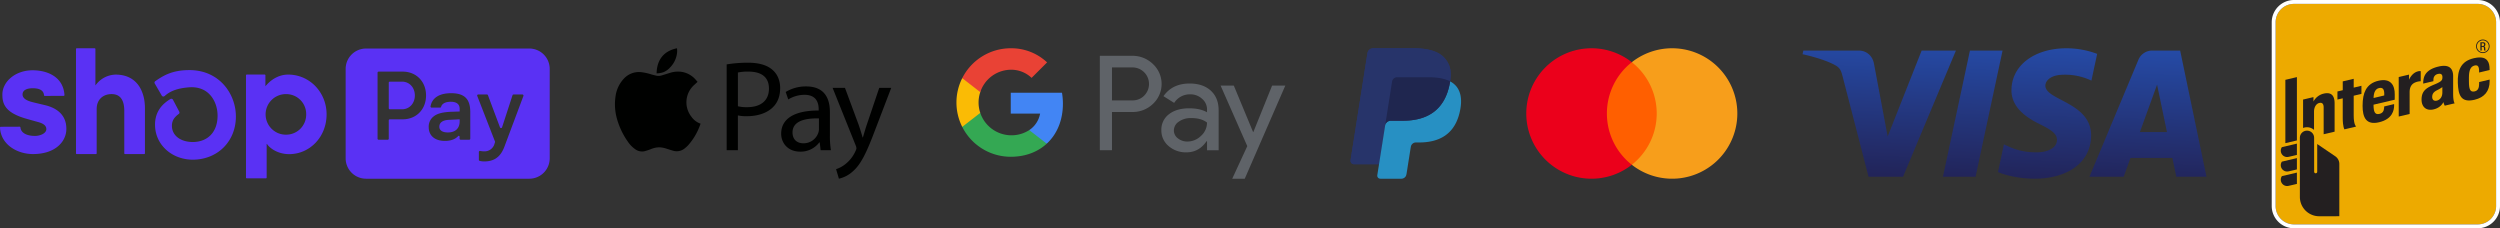 <svg viewBox="0 0 1916.535 175" height="175" width="1916.535" xmlns:xlink="http://www.w3.org/1999/xlink" xmlns="http://www.w3.org/2000/svg">
  <rect x="0" y="0" width="1916.535" height="175" fill="#333333" stroke="none"/>
  <defs>
    <linearGradient gradientUnits="objectBoundingBox" x2="0.549" y1="1.02" x1="0.46" id="linear-gradient">
      <stop stop-color="#222357" offset="0"></stop>
      <stop stop-color="#254aa5" offset="1"></stop>
    </linearGradient>
  </defs>
  <g transform="translate(-243 -291)" data-name="Trust badge" id="Trust_badge">
    <g transform="translate(242.359 327.155)" id="shop-pay-seeklogo">
      <path fill-rule="evenodd" fill="#5a31f4" transform="translate(-0.749 -0.08)" d="M204.857,30.064c3.962-4.9,10.111-8.963,17.451-8.963,16.479,0,29.459,13.643,29.448,30.475,0,17.539-13.046,30.519-28.7,30.519-8.322,0-14.691-4.261-17.019-7.815h-.221v25.762a.585.585,0,0,1-.585.585H190.564a.6.6,0,0,1-.6-.585V21.676a.6.6,0,0,1,.6-.6h13.709a.6.6,0,0,1,.585.6Zm16.2,37.1a15.553,15.553,0,1,1-.026-31.091,15.277,15.277,0,0,1,15.086,15.507h0a15.342,15.342,0,0,1-15.06,15.583Z" data-name="Path 1" id="Path_1"></path>
      <path fill="#5a31f4" transform="translate(-0.231)" d="M109.107,32.743c-3.389-7.108-9.813-11.7-19.493-11.7A19.4,19.4,0,0,0,74.372,28.88l-.353.43V1.452a.607.607,0,0,0-.607-.607H59.725a.607.607,0,0,0-.6.607V81.364a.6.6,0,0,0,.6.6H74.383a.607.607,0,0,0,.607-.6V47.291c0-6.623,4.415-11.314,11.479-11.314,7.726,0,9.68,6.358,9.68,12.837v32.55a.6.6,0,0,0,.6.6H111.37a.608.608,0,0,0,.608-.6V46.871a25.631,25.631,0,0,0-.154-3.466,30.5,30.5,0,0,0-2.715-10.662Z" data-name="Path 2" id="Path_2"></path>
      <path fill="#5a31f4" transform="translate(0 -0.067)" d="M35.686,44.654s-7.461-1.755-10.21-2.461-7.55-2.208-7.55-5.839,3.874-4.79,7.8-4.79,8.3.949,8.642,5.309a.629.629,0,0,0,.629.574l14.448-.055a.618.618,0,0,0,.618-.662c-.894-13.951-13.135-18.94-24.426-18.94-13.389,0-23.179,8.83-23.179,18.565,0,7.108,2.009,13.775,17.8,18.411,2.77.806,6.534,1.854,9.823,2.77,3.952,1.1,6.082,2.77,6.082,5.4,0,3.046-4.415,5.166-8.753,5.166-6.28,0-10.74-2.329-11.1-6.512a.629.629,0,0,0-.629-.552L1.271,61.1a.629.629,0,0,0-.629.651C1.3,74.919,14.019,82.016,25.873,82.016c17.66,0,25.64-9.934,25.64-19.238C51.536,58.407,50.531,48.451,35.686,44.654Z" data-name="Path 3" id="Path_3"></path>
      <path fill="#5a31f4" transform="translate(-0.47 -0.066)" d="M146.278,17.644c-13.676,0-20.5,4.647-25.971,8.366l-.166.11a1.358,1.358,0,0,0-.408,1.8l5.409,9.316a1.371,1.371,0,0,0,.96.662,1.334,1.334,0,0,0,1.1-.3l.431-.353c2.814-2.362,7.329-5.519,18.255-6.38,6.082-.486,11.336,1.1,15.21,4.724,4.261,3.929,6.811,10.276,6.811,16.976,0,12.329-7.263,20.077-18.93,20.232-9.614-.055-16.07-5.066-16.07-12.472,0-3.929,1.777-6.49,5.242-9.051a1.346,1.346,0,0,0,.408-1.722l-4.857-9.183a1.422,1.422,0,0,0-.85-.684,1.369,1.369,0,0,0-1.1.144c-5.452,3.234-12.142,9.15-11.777,20.519.441,14.47,12.472,25.519,28.112,25.971h1.855c18.587-.607,32.009-14.4,32.009-33.113C181.951,36.033,169.435,17.644,146.278,17.644Z" data-name="Path 4" id="Path_4"></path>
      <path fill-rule="evenodd" fill="#5a31f4" transform="translate(-1.052 -0.001)" d="M282.313,1.044H407.468a15.641,15.641,0,0,1,15.641,15.64V85.206a15.641,15.641,0,0,1-15.641,15.64H282.313a15.64,15.64,0,0,1-15.64-15.64V16.684A15.64,15.64,0,0,1,282.313,1.044Zm28.079,54.272c10.442,0,17.914-7.616,17.914-18.289,0-10.618-7.472-18.278-17.914-18.278H291.96a.829.829,0,0,0-.828.828V70.162a.84.84,0,0,0,.828.828h6.931a.827.827,0,0,0,.828-.828V56.144a.829.829,0,0,1,.829-.828Zm-.53-28.885c5.673,0,9.857,4.481,9.857,10.6s-4.183,10.6-9.857,10.6h-9.315a.829.829,0,0,1-.829-.817V27.258a.84.84,0,0,1,.829-.828Zm20.486,34.857a9.834,9.834,0,0,1,4.107-8.433c2.693-2.02,6.865-3.068,13.057-3.311l6.567-.221V47.38c0-3.874-2.6-5.519-6.788-5.519s-6.821,1.479-7.438,3.9a.8.8,0,0,1-.795.574h-6.479a.817.817,0,0,1-.633-.276.823.823,0,0,1-.171-.309.813.813,0,0,1-.024-.353c.971-5.74,5.717-10.1,15.839-10.1,10.75,0,14.624,5,14.624,14.548V70.128a.8.8,0,0,1-.06.32.83.83,0,0,1-.178.272.821.821,0,0,1-.27.182.831.831,0,0,1-.32.064h-6.545a.831.831,0,0,1-.32-.064.843.843,0,0,1-.27-.182.831.831,0,0,1-.178-.272.82.82,0,0,1-.06-.32V68.616a.618.618,0,0,0-1.1-.43c-1.954,2.13-5.133,3.676-10.2,3.676C335.283,71.883,330.348,68,330.348,61.287Zm23.731-4.415V55.3l-8.5.441c-4.481.232-7.1,2.1-7.1,5.232,0,2.837,2.4,4.415,6.568,4.415,5.673,0,9.028-3.069,9.028-8.51ZM368.792,80.4v5.905a.851.851,0,0,0,.607.861,12.33,12.33,0,0,0,3.544.43c6.346,0,12.141-2.318,15.453-11.347l14.569-38.863A.844.844,0,0,0,403,37a.837.837,0,0,0-.439-.619.837.837,0,0,0-.379-.1h-6.788a.829.829,0,0,0-.795.574l-8.024,24.614a.85.85,0,0,1-1.59,0l-9.249-24.68a.849.849,0,0,0-.784-.541h-6.623a.839.839,0,0,0-.671.353.839.839,0,0,0-.112.751l13.62,34.989a.816.816,0,0,1,0,.563l-.43,1.358a7.848,7.848,0,0,1-7.914,5.6,16.393,16.393,0,0,1-3.036-.287.838.838,0,0,0-.914.47A.823.823,0,0,0,368.792,80.4Z" data-name="Path 5" id="Path_5"></path>
    </g>
    <g transform="translate(1830.865 265.99)" data-name="interac-seeklogo [Converted]" id="interac-seeklogo_Converted_">
      <path fill-rule="evenodd" fill="#edaa00" transform="translate(-6.346 -6.346)" d="M332.032,189.29a14.086,14.086,0,0,1-14.085,14.085H177.089A14.081,14.081,0,0,1,163,189.29V48.425A14.085,14.085,0,0,1,177.089,34.34H317.95a14.087,14.087,0,0,1,14.085,14.085V189.286Z" data-name="Path 6" id="Path_6"></path>
      <path fill="#fff" transform="translate(0 0)" d="M311.6,27.994a14.091,14.091,0,0,1,14.085,14.085V182.944A14.086,14.086,0,0,1,311.6,197.026H170.739a14.08,14.08,0,0,1-14.085-14.082V42.079a14.082,14.082,0,0,1,14.085-14.085H311.6m0-2.984H170.739a17.088,17.088,0,0,0-17.069,17.07V182.944a17.092,17.092,0,0,0,17.069,17.066H311.6a17.087,17.087,0,0,0,17.07-17.066V42.079A17.086,17.086,0,0,0,311.6,25.01" data-name="Path 7" id="Path_7"></path>
      <path fill="#231f20" transform="translate(-207.029 -115.924)" d="M458.063,230.26l-.013-30.266,7.9-1.871v3.963s2.044-5.216,6.79-6.429a4.555,4.555,0,0,1,2.2-.147v7.721a11.066,11.066,0,0,0-4.139.864c-2.917,1.155-4.388,3.665-4.388,7.506l.01,16.711-8.357,1.948Z" data-name="Path 8" id="Path_8"></path>
      <path fill="#231f20" transform="translate(-107.126 -128.47)" d="M316.514,252.647s-1.279-1.925-1.279-8.735V228.842l-4.065.966V223.6l4.072-.963v-6.764l8.4-1.983v6.764l5.933-1.407v6.2l-5.933,1.411s-.01,12.342,0,15.346c0,6.976,1.852,8.312,1.852,8.312l-8.981,2.13Z" data-name="Path 9" id="Path_9"></path>
      <path fill="#231f20" transform="translate(-148.134 -130.629)" d="M371.46,236.8c0-5.383.768-9.3,2.412-12.32,1.954-3.576,5.165-5.9,9.841-6.966,9.214-2.095,12.537,3.358,12.406,10.67-.045,2.616-.032,3.892-.032,3.892l-16.235,3.812v.262c0,5.114,1.075,7.535,4.311,6.848,2.8-.588,3.576-2.344,3.793-4.506.038-.355.051-1.241.051-1.241l7.609-1.823s.016.624.01,1.318c-.07,2.907-.915,10.116-11.482,12.611-10.011,2.38-12.685-3.739-12.685-12.56m12.592-13.65c-2.69.611-4.1,3.246-4.161,7.622l8.169-1.945c.013-.2.013-.636.013-1.318-.013-3.3-1.036-5.037-4.024-4.359" data-name="Path 10" id="Path_10"></path>
      <path fill="#231f20" transform="translate(-303.36 -93.638)" d="M599.7,182.113c-.314-9.218,2.072-16.535,12.355-18.861,6.563-1.49,9.048.214,10.308,1.858,1.209,1.574,1.679,3.694,1.679,6.665l.01.55L616,174.239v-1.123c0-3.525-.972-4.861-3.531-4.222-3.042.764-4.273,3.649-4.273,9.394,0,2.041.013,2.405.013,2.677,0,5.834.8,8.508,4.3,7.772,3.042-.627,3.457-3.3,3.508-5.639.006-.368.022-1.545.022-1.545l8.034-1.9s.01.6.01,1.254c-.022,7.65-4.052,12.473-11.613,14.233-10.407,2.444-12.448-3.579-12.764-13.027" data-name="Path 11" id="Path_11"></path>
      <path fill="#231f20" transform="translate(-244.262 -107.335)" d="M512.79,208.712c0-7.008,4.113-9.227,10.3-11.783,5.556-2.3,5.674-3.438,5.7-5.44.032-1.679-.745-3.118-3.515-2.415a4.172,4.172,0,0,0-3.352,3.96,14.511,14.511,0,0,0-.051,1.554l-7.794,1.839a15.541,15.541,0,0,1,.537-4.609c1.247-4.193,4.948-7.011,11.325-8.488,8.287-1.909,11.057,1.727,11.069,7.388v13.4c0,6.483,1.2,7.43,1.2,7.43l-7.654,1.813a16.909,16.909,0,0,1-1.03-2.751s-1.673,4.219-7.449,5.581c-6.067,1.43-9.285-2.325-9.285-7.487m15.943-9.569a28.77,28.77,0,0,1-4.075,2.383c-2.549,1.251-3.707,2.786-3.707,5.153,0,2.05,1.273,3.4,3.582,2.824,2.479-.62,4.2-2.933,4.2-6.144Z" data-name="Path 12" id="Path_12"></path>
      <path fill="#231f20" transform="translate(-14.78 -234.127)" d="M180.249,379.519a4.858,4.858,0,0,1-4.065-7.5l.051-.067.093-.022,11.424-2.7V377.9l-.179.042c-2.591.624-5.683,1.334-6.326,1.462a4.5,4.5,0,0,1-1,.109" data-name="Path 13" id="Path_13"></path>
      <path fill="#231f20" transform="translate(-14.78 -257.742)" d="M180.249,414.236a4.848,4.848,0,0,1-4.849-4.842,4.747,4.747,0,0,1,.784-2.639l.051-.086.093-.019,11.424-2.7v8.677l-.179.048c-2.591.621-5.683,1.34-6.326,1.465a5.154,5.154,0,0,1-1,.093" data-name="Path 14" id="Path_14"></path>
      <path fill="#231f20" transform="translate(-14.78 -281.378)" d="M180.249,448.992a4.855,4.855,0,0,1-4.849-4.852,4.755,4.755,0,0,1,.784-2.639l.051-.09,11.517-2.712v8.677l-.179.045c-2.735.662-5.773,1.347-6.326,1.471a5.411,5.411,0,0,1-1,.1" data-name="Path 15" id="Path_15"></path>
      <path fill="#231f20" transform="translate(-22.221 -125.702)" d="M186.343,260.462l0-48.548,8.853-2.095v48.548Z" data-name="Path 16" id="Path_16"></path>
      <path fill="#231f20" transform="translate(-45.891 -213.001)" d="M232.062,343.63a5.461,5.461,0,0,0-10.922,0l.006,45.378a14.808,14.808,0,0,0,14.779,14.786c4.132,0,15.454-.019,15.454-.019l.006-18.931c0-10.343.006-20.872.006-21.109a7.147,7.147,0,0,0-3.176-5.952l-13.778-9.358v21.25a1.172,1.172,0,1,1-2.344,0c0-.227-.029-23.239-.029-26.044" data-name="Path 17" id="Path_17"></path>
      <path fill="#231f20" transform="translate(-51.101 -151.916)" d="M244.648,248.69a11.941,11.941,0,0,0-7.881,6.09v-3.413l-7.967,1.884.01,21.793a8.146,8.146,0,0,1,8.389,1.465V262.44c0-3.371,1.682-6.064,4.075-6.589,1.8-.4,3.307.249,3.307,3.457l.006,20.53,8.392-1.97V256.155c0-5.264-2.021-8.943-8.328-7.465" data-name="Path 18" id="Path_18"></path>
      <path fill="#231f20" transform="translate(-333.159 -64.466)" d="M648.675,130.169a5.189,5.189,0,1,1,5.184-5.184,5.194,5.194,0,0,1-5.184,5.184m0-9.726a4.538,4.538,0,1,0,4.535,4.542,4.548,4.548,0,0,0-4.535-4.542" data-name="Path 19" id="Path_19"></path>
      <path fill="#231f20" transform="translate(-340.151 -68.928)" d="M653.776,126.35h2.239a1.462,1.462,0,0,1,1.609,1.628c0,.822-.368,1.455-1.059,1.564v.01c.627.064.956.409.992,1.3.013.4.016.9.035,1.289a.643.643,0,0,0,.3.544h-1.142a.967.967,0,0,1-.173-.56c-.038-.381-.032-.736-.045-1.2-.016-.691-.227-.995-.924-.995h-.825v2.751H653.77V126.35Zm1.82,2.821a.932.932,0,0,0,1.011-1.033c0-.675-.285-1.023-.956-1.023h-.86v2.057Z" data-name="Path 20" id="Path_20"></path>
    </g>
    <g transform="translate(699.218 313.35)" id="apple-pay-seeklogo">
      <g transform="translate(15.197 14.65)" data-name="Group 1" id="Group_1">
        <path fill="#000100" transform="translate(-15.197 -49.421)" d="M78.516,75.2c-.8.74-1.624,1.474-2.422,2.228a17.839,17.839,0,0,0-2.371,24.336,14.474,14.474,0,0,0,6.148,5.088c.3.122.608.231.978.374-.336.914-.635,1.814-1,2.69a46.826,46.826,0,0,1-8.569,13.9,20.622,20.622,0,0,1-2.282,2.1,9.664,9.664,0,0,1-9.222,2.051c-1.719-.5-3.417-1.063-5.125-1.593a19.937,19.937,0,0,0-5.4-1.026,17.7,17.7,0,0,0-6.552,1.416,42.857,42.857,0,0,1-4.9,1.607,8.841,8.841,0,0,1-7.177-1.658,21.386,21.386,0,0,1-5.441-5.587,57.01,57.01,0,0,1-8.406-17.563,40.755,40.755,0,0,1-1.124-17.186,24.512,24.512,0,0,1,6.29-13.555,15.773,15.773,0,0,1,13.715-5.044,43.368,43.368,0,0,1,7.815,1.79c1.073.312,2.167.547,3.247.822a8.546,8.546,0,0,0,4.575-.224c2.109-.618,4.2-1.321,6.307-1.95a19.828,19.828,0,0,1,9.551-.571,18.077,18.077,0,0,1,10.261,6.209c.346.394.686.795,1.029,1.2a.978.978,0,0,1,.078.149Z" data-name="Path 21" id="Path_21"></path>
        <path fill="#000100" transform="translate(-77.298 -14.65)" d="M124.881,14.653a22.743,22.743,0,0,1,.112,2.639,18.878,18.878,0,0,1-5.37,12.03,14.3,14.3,0,0,1-5.034,3.641,17.664,17.664,0,0,1-5.265.941c-.027,0-.058-.027-.085-.044.248-10.4,5.5-17.118,15.638-19.211Z" data-name="Path 22" id="Path_22"></path>
      </g>
      <g transform="translate(100.862 25.729)" data-name="Group 2" id="Group_2">
        <path fill="#000100" transform="translate(-267.41 -47.27)" d="M267.41,48.554a99.518,99.518,0,0,1,16.5-1.284c8.5,0,14.72,1.977,18.674,5.533,3.655,3.162,5.828,8,5.828,13.929s-1.78,10.77-5.139,14.228c-4.545,4.84-11.956,7.309-20.352,7.309a29.482,29.482,0,0,1-6.915-.594v26.676h-8.6v-65.8Zm8.6,32.107a28.732,28.732,0,0,0,7.112.693c10.373,0,16.7-5.037,16.7-14.228s-6.226-13.043-15.709-13.043a35.91,35.91,0,0,0-8.1.693V80.661Z" data-name="Path 23" id="Path_23"></path>
        <path fill="#000100" transform="translate(-348.646 -82.612)" d="M420.662,149.7l-.693-6.025h-.3a17.811,17.811,0,0,1-14.622,7.112c-9.683,0-14.622-6.817-14.622-13.732,0-11.558,10.274-17.883,28.751-17.784v-.988c0-3.954-1.087-11.066-10.869-11.066a23.821,23.821,0,0,0-12.448,3.556l-1.977-5.73A29.694,29.694,0,0,1,409.6,100.79c14.622,0,18.178,9.979,18.178,19.564v17.883a67.143,67.143,0,0,0,.791,11.46h-7.9Zm-1.284-24.4c-9.486-.2-20.253,1.481-20.253,10.77,0,5.631,3.753,8.3,8.2,8.3a11.9,11.9,0,0,0,11.558-8,9.114,9.114,0,0,0,.5-2.765v-8.3Z" data-name="Path 24" id="Path_24"></path>
        <path fill="#000100" transform="translate(-425.273 -84.718)" d="M515.953,103.983l10.471,28.256c1.087,3.162,2.272,6.915,3.064,9.782h.2c.89-2.867,1.878-6.521,3.064-9.979l9.486-28.059h9.188L538.38,138.071c-6.226,16.4-10.471,24.8-16.4,29.937a23.557,23.557,0,0,1-10.668,5.631l-2.174-7.313a23.011,23.011,0,0,0,7.608-4.249,26.388,26.388,0,0,0,7.313-9.683,6.247,6.247,0,0,0,.69-2.075,7.585,7.585,0,0,0-.591-2.272L506.47,103.98h9.486Z" data-name="Path 25" id="Path_25"></path>
      </g>
    </g>
    <g transform="translate(926.94 197.227)" id="GPay-Light-themed-buttons">
      <g transform="translate(49.289 130.773)" id="GPAY---SVGs">
        <g id="GPay-Brand-Mark">
          <g id="GPay">
            <g transform="translate(109.923 5.79)" id="Pay">
              <path fill="#5f6368" transform="translate(-204.71 -138.96)" d="M214.018,147.857v25.27H229.6a12.319,12.319,0,0,0,9.211-3.741,12.688,12.688,0,0,0-9.211-21.535H214.018v.006Zm0,34.168v29.314H204.71V138.96H229.4a22.317,22.317,0,0,1,15.981,6.268,20.88,20.88,0,0,1,0,30.626,22.276,22.276,0,0,1-15.981,6.165H214.018Z" id="Fill-1"></path>
              <path fill="#5f6368" transform="translate(-224.227 -147.747)" d="M280.991,204.961a7.421,7.421,0,0,0,3.089,6.068,11.383,11.383,0,0,0,7.235,2.424,14.841,14.841,0,0,0,10.469-4.345,13.6,13.6,0,0,0,4.606-10.2q-4.351-3.445-12.142-3.439a15.776,15.776,0,0,0-9.459,2.731,8.1,8.1,0,0,0-3.8,6.764m12.045-35.983q10.327,0,16.3,5.509T315.3,189.6v30.53h-8.9v-6.872h-.4q-5.767,8.486-15.376,8.486a20.005,20.005,0,0,1-13.714-4.847,15.489,15.489,0,0,1-5.518-12.137,14.7,14.7,0,0,1,5.814-12.224q5.82-4.547,15.534-4.551,8.3,0,13.659,3.031v-2.125a10.577,10.577,0,0,0-3.844-8.235,13.181,13.181,0,0,0-9.006-3.385,14.252,14.252,0,0,0-12.342,6.573l-8.2-5.159q6.791-9.705,20.042-9.7" id="Fill-3"></path>
              <g transform="translate(92.587 22.847)" id="Group-7">
                <path fill="#5f6368" transform="translate(-335.62 -171.263)" d="M385.206,171.263l-31.073,71.363h-9.61l11.538-24.968L335.62,171.263h10.124l14.772,35.582h.2l14.367-35.582Z" id="Fill-5"></path>
              </g>
            </g>
            <g id="G">
              <path fill="#4285f4" transform="translate(-66.521 -144.878)" d="M148.133,187.414a49.488,49.488,0,0,0-.716-8.459H108.154v16.017h22.487a19.242,19.242,0,0,1-8.314,12.639v10.4h13.421c7.858-7.241,12.384-17.945,12.384-30.6" id="Fill-8"></path>
              <path fill="#34a853" transform="translate(-51.124 -151.281)" d="M92.757,234.46c11.236,0,20.7-3.687,27.594-10.045l-13.421-10.4a25.251,25.251,0,0,1-37.546-13.185H55.558v10.713a41.641,41.641,0,0,0,37.2,22.919" id="Fill-10"></path>
              <path fill="#fabb05" transform="translate(-49.289 -140.257)" d="M67.549,189.8a24.919,24.919,0,0,1,0-15.92V163.17H53.723a41.539,41.539,0,0,0,0,37.347Z" id="Fill-12"></path>
              <path fill="#e94235" transform="translate(-51.124 -130.773)" d="M92.757,147.234a22.611,22.611,0,0,1,15.972,6.237v.006l11.883-11.871a40.026,40.026,0,0,0-27.855-10.834,41.635,41.635,0,0,0-37.2,22.913L69.384,164.4a24.9,24.9,0,0,1,23.373-17.165" id="Fill-14"></path>
            </g>
          </g>
        </g>
      </g>
    </g>
    <g transform="translate(1624.864 328)" id="visa-seeklogo">
      <path fill="url(#linear-gradient)" transform="translate(0 82.668)" d="M160.154-50.7c-.177,13.93,12.415,21.7,21.9,26.325,9.745,4.742,13.018,7.783,12.981,12.023C194.96-5.86,187.26-3,180.054-2.884c-12.572.2-19.882-3.394-25.693-6.109L149.832,12.2c5.831,2.687,16.627,5.031,27.822,5.133,26.28,0,43.472-12.972,43.566-33.085.1-25.525-35.307-26.939-35.065-38.349.083-3.459,3.385-7.151,10.618-8.09a47.1,47.1,0,0,1,24.671,4.324l4.4-20.5a67.069,67.069,0,0,0-23.415-4.3c-24.735,0-42.133,13.149-42.272,31.97M268.1-80.9a11.4,11.4,0,0,0-10.647,7.1L219.918,15.825h26.26L251.4,1.384h32.09l3.033,14.441h23.144L289.473-80.9H268.1m3.674,26.13,7.578,36.321H258.6l13.177-36.321M128.315-80.9l-20.7,96.727H132.64L153.329-80.9H128.315M91.3-80.9,65.25-15.066,54.714-71.045C53.478-77.294,48.6-80.9,43.175-80.9H.6L0-78.093c8.741,1.9,18.672,4.956,24.689,8.229,3.682,2,4.733,3.747,5.942,8.5l19.955,77.19H77.032L117.575-80.9H91.3" data-name="Path 26" id="Path_26"></path>
    </g>
    <g transform="translate(-1281.431 -989.5)" data-name="Group 3" id="Group_3">
      <path fill-rule="evenodd" fill="#ff5f00" transform="translate(2729.947 1323.921)" d="M23.574,82.889H67.327V4.27H23.574Z" data-name="Path 28" id="Path_28"></path>
      <path fill-rule="evenodd" fill="#eb001b" transform="translate(2694.5 1317.5)" d="M61.8,50A49.912,49.912,0,0,1,80.9,10.691a50,50,0,1,0,0,78.619A49.91,49.91,0,0,1,61.8,50" data-name="Path 29" id="Path_29"></path>
      <path fill-rule="evenodd" fill="#f79e1b" transform="translate(2743.085 1317.5)" d="M113.209,50a50,50,0,0,1-80.9,39.309,50,50,0,0,0,0-78.619A50,50,0,0,1,113.209,50Z" data-name="Path 30" id="Path_30"></path>
    </g>
    <g transform="translate(1278.29 327.184)" id="paypal-seeklogo">
      <path fill="#27346a" transform="translate(0 0)" d="M72.189,8.356c-4.63-5.278-13-7.54-23.708-7.54H17.4a4.45,4.45,0,0,0-4.4,3.754L.069,86.637a2.668,2.668,0,0,0,2.636,3.084H21.891l4.819-30.563-.149.957a4.436,4.436,0,0,1,4.379-3.754h9.117c17.911,0,31.935-7.275,36.031-28.319q.182-.934.318-1.82h0c1.22-7.778-.008-13.073-4.216-17.866" data-name="Path 31" id="Path_31"></path>
      <path fill="#27346a" transform="translate(0 0)" d="M34.051,23.42a3.9,3.9,0,0,1,1.679-.379H60.094a50.873,50.873,0,0,1,8.035.584q1.058.17,2.052.393t1.934.5c.312.091.619.185.921.285a22.013,22.013,0,0,1,3.369,1.425c1.22-7.781-.008-13.073-4.216-17.866-4.633-5.278-13-7.54-23.708-7.54H17.4a4.45,4.45,0,0,0-4.393,3.754L.069,86.634A2.666,2.666,0,0,0,2.7,89.718H21.891l10-63.394A3.894,3.894,0,0,1,34.051,23.42Z" data-name="Path 32" id="Path_32"></path>
      <path fill="#2790c3" transform="translate(-41.193 -51.049)" d="M117.28,79.092c-4.1,21.042-18.121,28.319-36.031,28.319h-9.12a4.431,4.431,0,0,0-4.376,3.754l-5.994,38a2.335,2.335,0,0,0,2.3,2.7H80.236a3.891,3.891,0,0,0,3.842-3.283l.158-.824,3.048-19.319.2-1.068a3.891,3.891,0,0,1,3.842-3.283h2.421c15.667,0,27.935-6.365,31.52-24.773,1.5-7.693.722-14.116-3.236-18.627a15.447,15.447,0,0,0-4.429-3.416c-.094.595-.2,1.2-.318,1.82Z" data-name="Path 33" id="Path_33"></path>
      <path fill="#1f264f" transform="translate(-53.301 -44.658)" d="M125.419,69.171q-.938-.274-1.933-.5c-.664-.147-1.35-.277-2.053-.39a50.567,50.567,0,0,0-8.038-.586H89.034a3.891,3.891,0,0,0-3.842,3.286l-5.178,32.831-.149.957a4.431,4.431,0,0,1,4.376-3.754h9.12c17.911,0,31.934-7.275,36.031-28.319.122-.622.224-1.225.318-1.82a22.128,22.128,0,0,0-3.369-1.422c-.3-.1-.608-.2-.921-.288" data-name="Path 34" id="Path_34"></path>
    </g>
  </g>
</svg>
